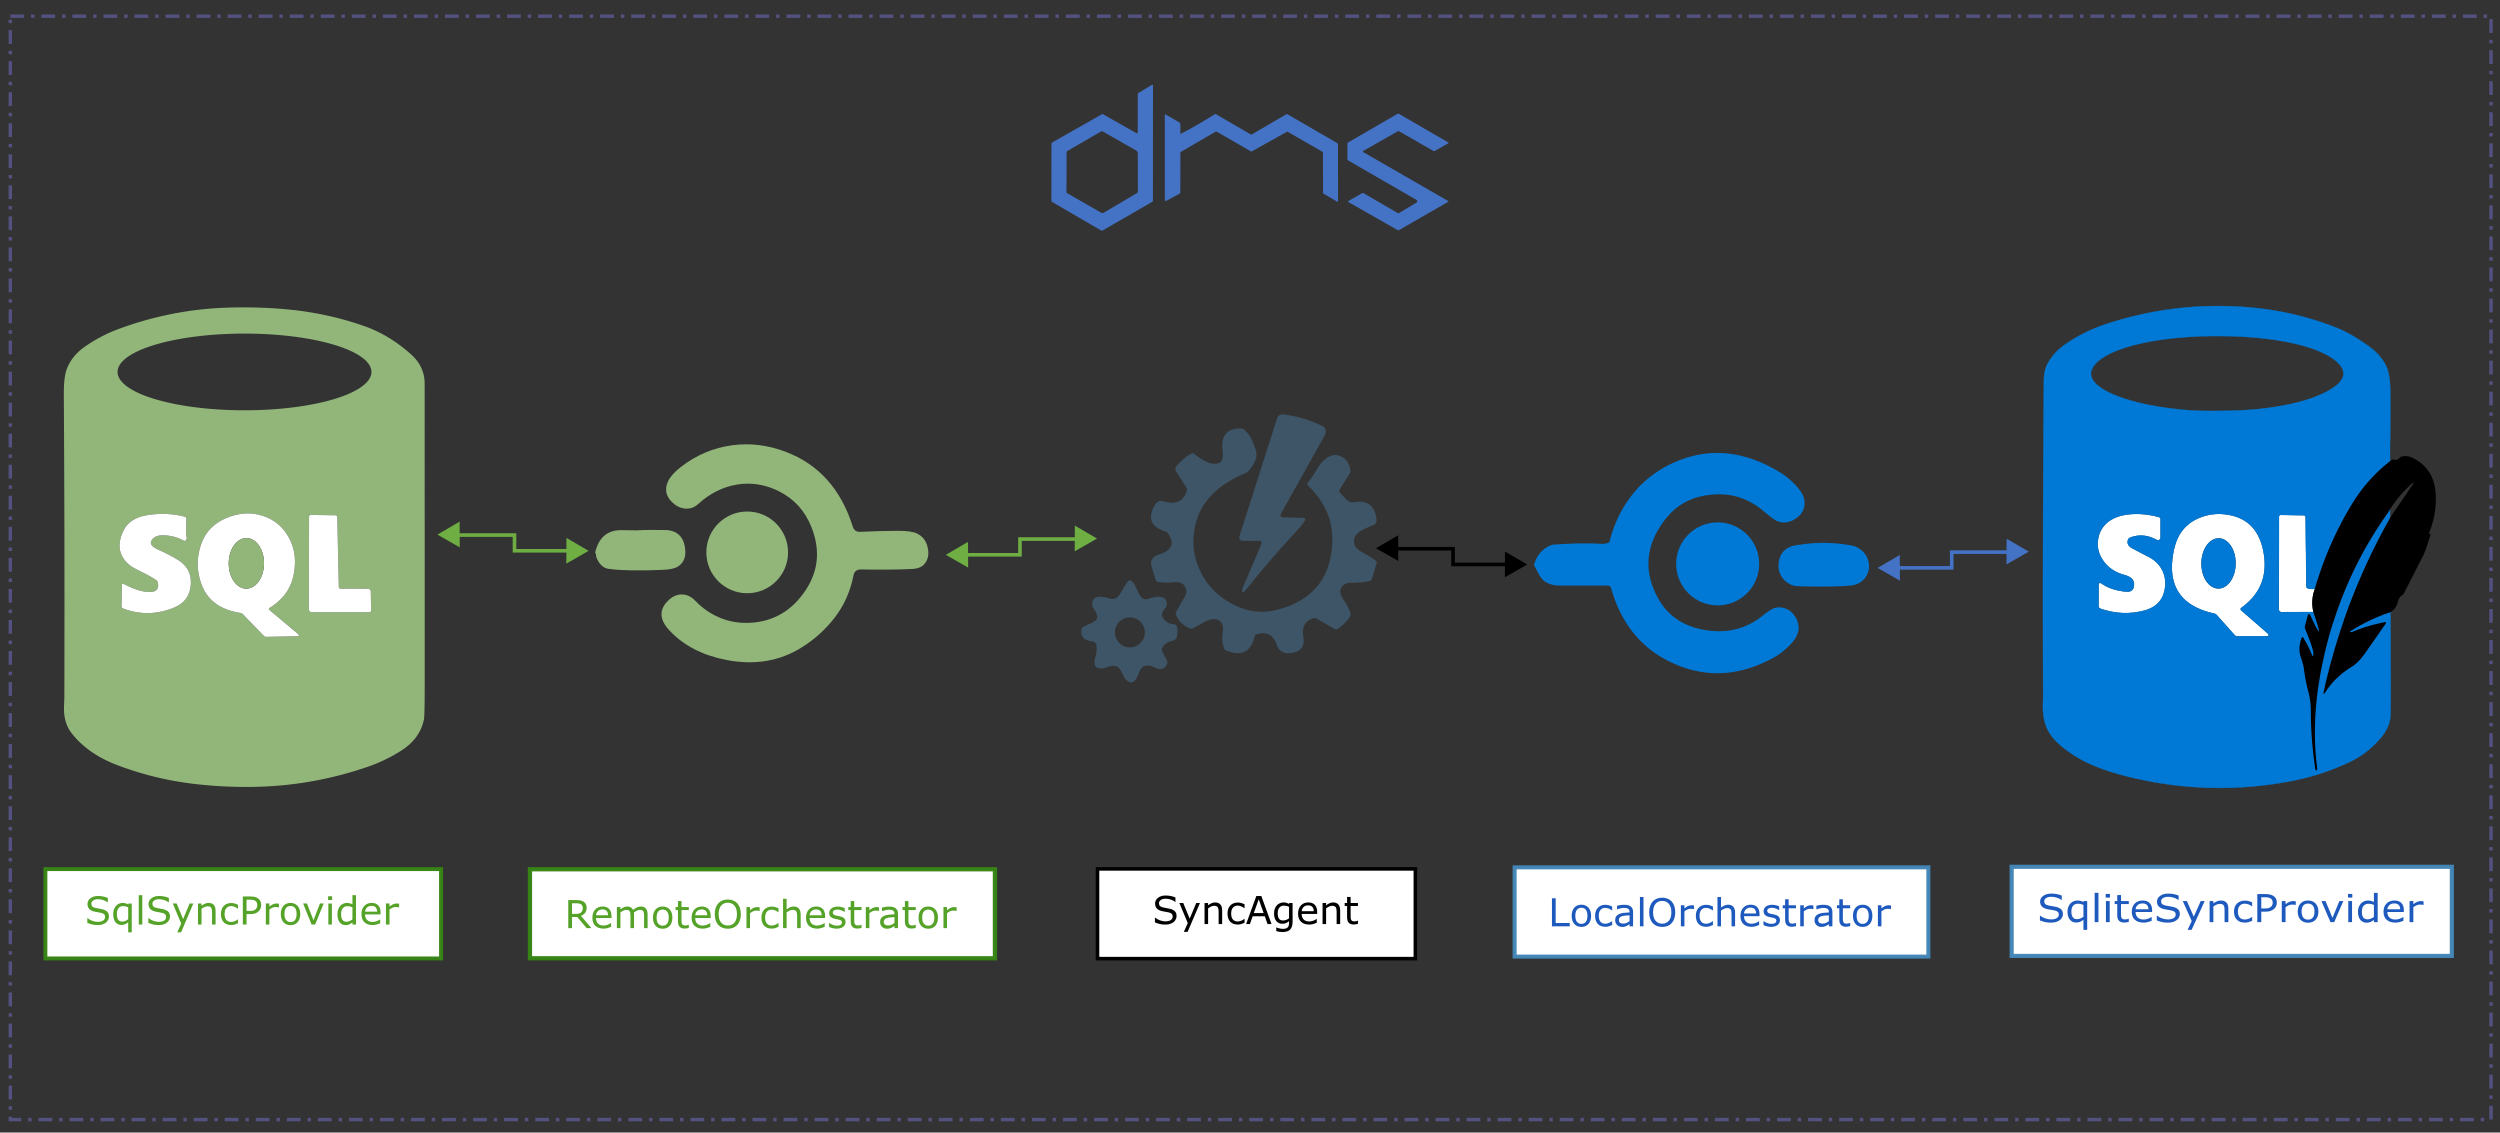 <?xml version="1.0" encoding="UTF-8" standalone="no"?>
<svg
   xml:space="preserve"
   width="777"
   height="352"
   version="1.2"
   id="svg66"
   sodipodi:docname="Architecture01-optimized.svg"
   inkscape:version="1.2 (dc2aedaf03, 2022-05-15)"
   xmlns:inkscape="http://www.inkscape.org/namespaces/inkscape"
   xmlns:sodipodi="http://sodipodi.sourceforge.net/DTD/sodipodi-0.dtd"
   xmlns="http://www.w3.org/2000/svg"
   xmlns:svg="http://www.w3.org/2000/svg"><rect width="100%" height="100%" fill="#333333" stroke="none"/><defs
     id="defs70" /><sodipodi:namedview
     id="namedview68"
     pagecolor="#ffffff"
     bordercolor="#000000"
     borderopacity="0.25"
     inkscape:showpageshadow="2"
     inkscape:pageopacity="0.0"
     inkscape:pagecheckerboard="0"
     inkscape:deskcolor="#d1d1d1"
     showgrid="false"
     inkscape:zoom="1.3409091"
     inkscape:cx="378.84746"
     inkscape:cy="186.0678"
     inkscape:window-width="1440"
     inkscape:window-height="830"
     inkscape:window-x="-6"
     inkscape:window-y="-6"
     inkscape:window-maximized="1"
     inkscape:current-layer="svg66" /><path
     fill="none"
     stroke="#535180"
     stroke-dasharray="4.289 2.144 1.072 2.144"
     stroke-opacity=".988"
     stroke-width="1.072"
     d="M3.204 5.036h771.01v342.928H3.204z"
     id="path2" /><path
     fill="#92b67a"
     d="M127.81 110.19q4.16 3.74 4.17 9.06.02 46.56.02 93.12 0 10.1-.24 11.23-1.24 5.98-7 9.66-4.97 3.18-10.56 5.09-17.58 6.02-35.95 6.22-10.48.11-19.96-1.2-11.15-1.53-21.78-5.55-9.14-3.45-14.2-9.88-2.61-3.32-2.41-8.35.1-2.62.1-2.69.13-47.1-.16-94.2-.04-5.6.97-8.14 1.59-3.99 5.35-6.66 4.98-3.53 10.72-5.65 16.37-6.05 33.61-6.63 10.3-.34 19.99.66 11.43 1.17 22.41 4.95 8.04 2.77 14.92 8.96zm-12.37 5.41a39.45 11.92 0 0 0-39.45-11.92 39.45 11.92 0 0 0-39.45 11.92 39.45 11.92 0 0 0 39.45 11.92 39.45 11.92 0 0 0 39.45-11.92Zm-57.6 50.15.06-4.57a.76.6 9 0 0-.57-.62q-5.81-1.44-11.75-.41-5.39.93-7.27 4.91-3.04 6.44 2.01 10.6.93.77 4.09 2.29 2.13 1.03 4.11 2.33a1.29 1.16 12.9 0 1 .54.77q.6 2.96-2.56 2.95-3.41-.01-8.12-2.57a.33.31 15.8 0 0-.49.25l-.11 6.76a.78.7 11.3 0 0 .51.68q8.09 3.04 16.06-.4 4.55-1.96 4.94-6.97.35-4.49-3.14-7.14-1.91-1.45-7.15-3.86-3.35-1.54-1.38-3.41.95-.9 2.54-.96 3.64-.12 6.91 1.63a.6.52 29.9 0 0 .75-.15q.34-.54.14-1.16-.12-.39-.12-.95zm25.85 23.79a.35.34 48.8 0 1 .03-.56q6.08-3.75 7.44-9.9 1.63-7.4-1.99-13-2.6-4.02-7.09-5.61-4.66-1.66-9.58-.22-7.65 2.24-9.98 8.91-2.12 6.05.01 12.17 2.66 7.68 12.16 9.16a1.48 1.37 70.7 0 1 .83.44l6.44 6.66a1.07 1.18 69.8 0 0 .85.34l9.41-.19q1.22-.02.3-.79zm21.61-7.1-.48-21.75a.55.51 89.4 0 0-.51-.54l-7.75-.11a.49.53.5 0 0-.5.53L96 189.38a.88.87 0 0 0 .88.87h17.96a.51.49 89.4 0 0 .49-.52l-.09-5.86a.88.89 0 0 0-.87-.88l-8.56-.04a.52.51 89.4 0 1-.51-.51z"
     id="path4" /><path
     fill="#3d5567"
     d="m398.61 160.79 6.22.17q1.3.03.6 1.05-1.24 1.79-2.89 3.54-8.05 8.62-15.38 17.86-.27.34-.51.49-.68.43-.63-.5.02-.29.18-.65 2.82-6.5 5.84-13.69a.63.7 12.4 0 0-.55-.96l-5.19-.01a1.13 1.01 7.9 0 1-1.12-1.32l11.75-36.8a1.74 1.69 11.9 0 1 1.84-1.16q5.92.66 11.8 3.38 2.31 1.07 1.08 3.27l-13.55 24.23a.67.75 17.2 0 0 .51 1.1z"
     id="path6" /><path
     fill="#3d5567"
     d="M417.83 154.63q1.51 1.72 2.84 1.48 6.51-1.2 7.16 5.45a1.64 1.63 77 0 1-1.05 1.69q-1.79.66-3.54 1.6-2.06 1.1-2.35 2.78-.42 2.39 2.17 3.81 3.1 1.7 4.49 2.8a.81.74 28.4 0 1 .29.82l-1.46 4.91a.95.81 0 0 1-.68.58q-2.66.61-5.39.57-1.59-.03-2.37.47-1.3.82-1.37 2.23-.06 1.01 1.23 2.92.98 1.46 1.82 3.4a1.79 1.78 50.8 0 1-.17 1.72q-1.57 2.3-3.76 3.64a.86.84 44.4 0 1-.87 0l-5.65-3.25a1.17 1.08 50.2 0 0-.9-.12q-4.01 1.18-3.19 5.86.75 4.3-3.64 4.95-3.57.52-4.59-2.47-1.62-4.77-6.32-3.32a.92.86 88.8 0 0-.58.65q-1.77 7.34-8.93 4.34a1.12 1.07 3.5 0 1-.62-.67q-.75-2.27-.39-4.72.56-3.81-2.14-4.27-1.44-.24-3.54.86-1.46.76-3.27 1.8a1.7 1.69 43.1 0 1-1.61.05q-2.91-1.44-3.97-4.16a1.02 1.09 48.2 0 1 .08-.91l2.94-5.2a1.33 1.7 52 0 0 .23-.92q-.25-3.58-4.23-3-1.59.23-4.58-.13a.72.84 86.4 0 1-.69-.52l-1.31-4.23q-.86-2.8 2.35-3.8 6.01-1.88 2.72-6.6a1.36 1.63 84.9 0 0-.79-.55q-6.84-2.12-3.21-8.3.93-1.59 2.68-1.06 5.69 1.69 7.2-3.32a1.13 1.11 37.5 0 0-.13-.91l-3.18-5.01a1.48 1.47 49.9 0 1 .15-1.78q2.44-2.74 4.6-3.83a.81.74 48.6 0 1 .83.09q3.22 2.47 4.92 2.89 4.59 1.11 3.94-3.69-.98-7.25 5.81-7.08a1.27 1.33 68.2 0 1 .87.35q1.83 1.72 2.76 4.03.84 2.09 1 3.02.27 1.62-.63 3.24-1.51 2.74-2.75 3.25-2.95 1.22-5.64 2.92-8.56 5.4-10.14 14.35-1.29 7.29 2.08 13.83 3.44 6.66 10.86 10.15 3.53 1.65 7.28 1.82 3.28.14 7.26-1.13 14.21-4.56 15.25-19.35.4-5.66-1.45-10.1-1.95-4.7-6.03-8.63a.65.65 0 0 1-.07-.86q1.72-2.28 3.13-4.68 1.17-1.98 3-3.17 1.98-1.29 3.98-.45 2.73 1.13 3.13 4.5a1.33 1.44 55.8 0 1-.21.91l-3.07 4.85a.98.93 40.7 0 0 .12 1.14z"
     id="path8" /><path
     fill="#92b67a"
     d="M233.23 193.56q10.78-.61 17.08-10 6.12-9.11 1.88-19.75-3.05-7.65-10.21-11.18-6.25-3.08-12.81-2.05-6.64 1.05-12.23 6.11-1.87 1.69-4.32 1.34-2.04-.28-3.72-1.93-2.97-2.91-1.25-6.54 1.01-2.14 3.97-4.43 7.19-5.58 15.96-6.74 8.31-1.11 16.56 2.01 15.41 5.81 20.91 23.29.54 1.69 2.31 1.6 6.25-.3 11.95-.31 4.03 0 5.75.86 3.06 1.53 3.44 5.41.25 2.51-1.36 4.22-1.19 1.27-3.72 1.38-7.46.31-15.8.13-1.99-.05-2.37 1.91-1.41 7.28-5.78 13-4.22 5.52-10.27 9.31-10.31 6.46-23.43 3.92-11.14-2.15-17.71-9.18-4.64-4.96-.55-9.12 1.91-1.95 4.07-2.06 2.52-.14 4.61 2.05 3.34 3.51 7.89 5.32 4.3 1.71 9.15 1.43z"
     id="path10" /><circle
     cx="232.23"
     cy="171.68"
     r="12.7"
     fill="#92b67a"
     id="circle12" /><path
     fill="#fff"
     d="M57.96 166.7q.2.62-.14 1.16a.6.52 29.9 0 1-.75.15q-3.27-1.75-6.91-1.63-1.59.06-2.54.96-1.97 1.87 1.38 3.41 5.24 2.41 7.15 3.86 3.49 2.65 3.14 7.14-.39 5.01-4.94 6.97-7.97 3.44-16.06.4a.78.7 11.3 0 1-.51-.68l.11-6.76a.33.31 15.8 0 1 .49-.25q4.71 2.56 8.12 2.57 3.16.01 2.56-2.95a1.29 1.16 12.9 0 0-.54-.77q-1.98-1.3-4.11-2.33-3.16-1.52-4.09-2.29-5.05-4.16-2.01-10.6 1.88-3.98 7.27-4.91 5.94-1.03 11.75.41a.76.6 9 0 1 .57.62l-.06 4.57q0 .56.12.95zm25.73 22.84 8.83 7.41q.92.77-.3.79l-9.41.19a1.07 1.18 69.8 0 1-.85-.34l-6.44-6.66a1.48 1.37 70.7 0 0-.83-.44q-9.5-1.48-12.16-9.16-2.13-6.12-.01-12.17 2.33-6.67 9.98-8.91 4.92-1.44 9.58.22 4.49 1.59 7.09 5.61 3.62 5.6 1.99 13-1.36 6.15-7.44 9.9a.35.34 48.8 0 0-.03.56zm-7.161-6.59a5.49 7.86.3 0 0 5.53-7.831 5.49 7.86.3 0 0-5.448-7.889 5.49 7.86.3 0 0-5.53 7.831 5.49 7.86.3 0 0 5.448 7.889zm584.851-15.17q-.49 1.64 1.23 2.56 2.55 1.37 5.12 2.69 2.89 1.47 4.26 4.1 1.28 2.46.89 5.53-.7 5.55-6.38 7.09-6.72 1.82-13.7-.57a.82.81 9.6 0 1-.55-.77v-6.43q0-1.29 1.05-.55 2.79 1.98 7.4 2.44 2.55.26 2.55-2.31 0-2.05-2.99-2.86-4.87-1.32-7.12-5.28-1.49-2.61-1.09-5.57.44-3.28 2.77-5.33 2.61-2.32 7.37-2.71 4.23-.34 8.81.89a.68.67 8 0 1 .5.65v5.76a.81.81 0 0 1-1.2.71q-4.21-2.32-8.29-.7a.99 1.12 85.1 0 0-.63.66z"
     id="path14" /><path
     fill="#fff"
     d="M688.2 190.71q-16.15-3.53-12.51-20.02 1.5-6.81 7.23-9.47 5.1-2.36 10.83-.98 8.44 2.05 9.91 12.27 1.48 10.29-7.06 16.42a.47.47 0 0 0-.04.74l8.03 7q1.24 1.08-.41 1.08h-8.81a1.08 1.22 71.3 0 1-.87-.37l-5.5-6.17a1.72 1.27 68.5 0 0-.8-.5zm1.252-7.78a5.34 7.82.5 0 0 5.408-7.773 5.34 7.82.5 0 0-5.272-7.867 5.34 7.82.5 0 0-5.408 7.773 5.34 7.82.5 0 0 5.272 7.867zm-583.642.02 8.56.04a.88.89 0 0 1 .87.88l.09 5.86a.51.49 89.4 0 1-.49.52H96.88a.88.87 0 0 1-.88-.87l.06-28.81a.49.53.5 0 1 .5-.53l7.75.11a.55.51 89.4 0 1 .51.54l.48 21.75a.52.51 89.4 0 0 .51.51zm613.65.05q-1.34 3.56-.46 7.21l-9.9.04a.85.84 89.7 0 1-.85-.85l.06-28.83a.49.53.5 0 1 .5-.53l7.25.11a.54.52 89.4 0 1 .52.53l.23 21.5a.67.74 6.9 0 0 .48.68q1.04.33 2.17.14z"
     id="path16" /><circle
     cx="533.85"
     cy="175.26"
     r="12.9"
     fill="#0079d6"
     id="circle18" /><path
     fill="#92b67a"
     d="M185.25 172.96q.13-.69-.29-1.21 1.68-7.07 8.21-6.98 4.56.06 4.66.06 2.39-.14 4.79-.13 4.49.02 4.76.05 5.31.56 5.62 6.5.17 3.23-2.27 4.8-1.44.93-4.65 1.06-11.04.47-16.89-.3-2.62-.34-3.94-3.85z"
     id="path20" /><ellipse
     cx="174.687"
     cy="-77.486"
     fill="#92b67a"
     rx="7.86"
     ry="5.49"
     transform="rotate(90.3)"
     id="ellipse22" /><ellipse
     cx="169.086"
     cy="-691.022"
     fill="#0079d6"
     rx="7.82"
     ry="5.34"
     transform="rotate(90.5)"
     id="ellipse24" /><path
     fill="#0079d6"
     d="M500.21 168.5c1.796 3.126-17.202 1.086-17.71.79 6.087-.42 11.003-.517 14.75-.29 1.307.08 2.293-.087 2.96-.5zm-23.25 7.5c-.22-.333-.22-.667 0-1 .927-2.827 2.773-4.73 5.54-5.71 0 0 18.98 1.87 17.71-.79 1.353-5.527 3.703-10.423 7.05-14.69 3.28-4.187 7.427-7.45 12.44-9.79 10.747-5.027 21.763-4.197 33.05 2.49a23.584 23.584 0 0 1 6.23 5.32c1.233 1.507 1.86 2.977 1.88 4.41.033 1.907-.773 3.473-2.42 4.7-1.933 1.433-3.917 1.797-5.95 1.09-.7-.247-2.19-1.33-4.47-3.25-5.5-4.627-11.923-6.137-19.27-4.53-4.76 1.04-8.683 3.683-11.77 7.93-5.473 7.527-6.113 15.28-1.92 23.26 3.12 5.933 8.27 9.42 15.45 10.46 6.58.96 12.327-.537 17.24-4.49 1.867-1.493 3.217-2.33 4.05-2.51 1.2-.253 2.377-.12 3.53.4 1.013.453 1.857 1.203 2.53 2.25 1.887 2.913 1.433 5.813-1.36 8.7-1.673 1.733-3.283 3.033-4.83 3.9-10.073 5.673-20.007 6.6-29.8 2.78-5.393-2.1-9.853-5.18-13.38-9.24-3.567-4.107-6.153-9.08-7.76-14.92a1.045 1.045 0 0 0-1.01-.77H485c-2.72 0-4.7-.77-5.94-2.31-.3-.373-1-1.603-2.1-3.69z"
     id="path26" /><path
     fill="#0079d6"
     d="M559.5 169.29s16.761.469 16.75.42c2.38.933 3.857 2.483 4.43 4.65.467 1.8.203 3.447-.79 4.94-1.073 1.607-2.703 2.507-4.89 2.7-2.807.247-6.527.347-11.16.3-3.6-.033-5.653-.113-6.16-.24-1.6-.393-2.877-1.277-3.83-2.65-.847-1.207-1.2-2.607-1.06-4.2.307-3.647 2.543-5.62 6.71-5.92zm16.75.42s-13.868 1.695-16.75-.42a46.837 46.837 0 0 1 16.75.42z"
     id="path28" /><path
     fill="#3d5567"
     d="M361.57 192.2q1.15 1.64 3.14 1.79 1.84.13 1.04 3.94a1.51 1.51 0 0 1-1.18 1.18q-2.52.51-3.39 2.42a1.12.97 46 0 0 .05.92l1.48 2.92a1.12.96 46.1 0 1 .05.9q-1.1 2.56-3.98 1.16-3.59-1.73-4.84 1.76-1.76 4.87-4.39 1.56-.04-.05-1.18-2.28-1.02-2.01-3.37-1.35-2.01.57-2.06.58-3.6.44-2.55-3.36.37-1.31.41-1.86.09-1.09-.04-1.92a1.45 1.44 88.4 0 0-1.28-1.22q-3.88-.39-3.38-3.67a1.02 1.11 76.9 0 1 .51-.75q.97-.6 2.03-1.03 1.9-.77 2.2-1.47.53-1.24-.85-3.11a2.75 2.76 35.7 0 1-.4-2.47q.72-2.25 5.26-.84 2.05.64 3.36-1.57l1.85-3.12q1.3-2.19 2.88 1l1.14 2.31q1.03 2.08 2.68 1.53 4.6-1.51 5.64.45a2.22 2.22 0 0 1-.33 2.55q-1.5 1.63-.5 3.05zm-5.75 4.36a4.65 4.65 0 0 0-4.65-4.65 4.65 4.65 0 0 0-4.65 4.65 4.65 4.65 0 0 0 4.65 4.65 4.65 4.65 0 0 0 4.65-4.65z"
     id="path30" /><path
     d="M452.168 169.985v6.014h-1.118v-6.014zm-.96 4.895h16.546V176h-16.546zm-16.642-4.895h16.578v1.119h-16.578zm40.092 5.468-3.471 1.98-3.471 1.982.02-3.997.02-3.997 3.45 2.016zm-47.006-5.06 3.472 1.982 3.47 1.981-.019-3.997-.02-3.997-3.451 2.016z"
     id="path32" /><path
     fill="#6eae43"
     d="M316.445 166.979v6.014h1.119v-6.014zm.96 4.895H300.86v1.119h16.546zm16.642-4.895h-16.578v1.118h16.578zm-40.092 5.467 3.471 1.982 3.472 1.98-.02-3.996-.02-3.997-3.451 2.016zm47.006-5.059-3.471 1.982-3.472 1.98.02-3.996.02-3.997 3.452 2.016z"
     id="path34" /><path
     fill="#4472c4"
     d="M606.038 171.045v6.014h1.119v-6.014zm.96 4.895h-16.546v1.119H607zm16.642-4.895h-16.578v1.118h16.578zm-40.092 5.467 3.472 1.981 3.471 1.982-.02-3.997-.02-3.997-3.451 2.015zm47.006-5.059-3.471 1.982-3.471 1.98.02-3.996.02-3.997 3.45 2.016z"
     id="path36" /><path
     fill="#6eae43"
     d="M160.466 165.741v6.014h-1.119v-6.014zm-.96 4.896h16.546v1.118h-16.547zm-16.642-4.896h16.577v1.119h-16.577zm40.092 5.468-3.472 1.981-3.471 1.981.02-3.997.02-3.997 3.451 2.016zm-47.007-5.06 3.472 1.982 3.471 1.981-.02-3.996-.02-3.997-3.45 2.015z"
     id="path38" /><path
     fill="#4472c4"
     d="M367.067 41.544q5.239-2.709 10.361-5.982a.546.564 44.1 0 1 .582-.018l10.608 6.166a.546.52 44.7 0 0 .537.009l10.626-6.202a.385.385 0 0 1 .385 0L415.65 44.5a.385.399 14.7 0 1 .193.34l.027 17.66q0 .345-.305.166l-4.173-2.445a.403.367 16.7 0 1-.197-.327l-.027-12.376a.416.434 14.4 0 0-.21-.372l-10.671-6.148a.399.399 0 0 0-.394 0l-10.778 6.023a.39.407 46.1 0 1-.394 0l-10.527-6.081a.412.38 43.2 0 0-.403-.005l-10.733 6.247a.39.385 75 0 0-.193.336l-.027 12.295a.403.39 75.9 0 1-.201.35l-4.106 2.243a.345.34 75.8 0 1-.506-.304V35.889q0-.457.385-.233l4.11 2.382a.645.703 13.8 0 1 .323.591l.018 2.799a.134.143 75.7 0 0 .206.116zm67.385-.743-10.666 6.063q-.398.228 0 .457l26.258 15.125q.268.153-.004.31l-15.243 8.776a.399.399 0 0 1-.394 0l-15.18-8.647q-.451-.26-.013-.506l4.183-2.355a.407.376 43.9 0 1 .39.009l10.616 6.17a.439.443 44.7 0 0 .448-.004l5.386-3.229a.488.488 0 0 0-.009-.842l-21.251-12.282a.385.399 14.7 0 1-.193-.34v-4.877a.403.403 0 0 1 .202-.349l15.3-8.857a.591.587 44.6 0 1 .595 0l15.252 8.848q.223.13-.014.264l-4.195 2.378a.372.434 47.5 0 1-.394.014l-10.684-6.122a.403.39 44.7 0 0-.39-.004zm-80.85.385.027-11.942a.42.399 75.3 0 1 .193-.354l4.124-2.476q.412-.246.412.242l-.027 35.732a.38.39 74.7 0 1-.193.331l-15.332 8.857a.699.672 44.2 0 1-.694-.004l-15.13-8.808a.434.425 15.3 0 1-.22-.371l.028-17.696a.502.484 76 0 1 .25-.435l15.422-8.75a.412.38 43.6 0 1 .39.005l10.392 5.884a.242.242 0 0 0 .358-.215zm-.51 5.58-10.303-5.871a.654.663 44.6 0 0-.663.009l-10.442 6.058a.399.385 75.3 0 0-.193.34l-.027 12.395a.376.39 14 0 0 .193.336l10.648 6.103a.699.707 44.6 0 0 .707-.009l10.451-6.175a.407.385 75.7 0 0 .193-.345l-.027-11.892a1.07 1.11 14.4 0 0-.537-.95z"
     id="path40" /><path
     fill="none"
     stroke="#000"
     stroke-width="1.108"
     d="M341.106 270.054h98.788v27.892h-98.788z"
     id="path42"
     style="fill:#ffffff" /><path
     d="M422.047 287.144q-.311.082-.68.134-.363.053-.65.053-1.002 0-1.524-.539-.521-.54-.521-1.729v-3.48h-.745v-.926h.745v-1.88h1.101v1.88h2.274v.926h-2.274v2.982q0 .516.024.809.023.287.164.54.129.233.351.345.229.105.692.105.27 0 .562-.076.293-.082.422-.135h.059zm-5.52.058h-1.101v-3.726q0-.452-.053-.844-.053-.399-.194-.621-.146-.246-.421-.364-.276-.123-.715-.123-.451 0-.944.223-.492.223-.943.568v4.887h-1.102v-6.545h1.102v.727q.516-.428 1.066-.668.551-.24 1.131-.24 1.06 0 1.617.638.557.639.557 1.84zm-7.143-3.158h-4.822q0 .603.182 1.055.182.445.498.732.305.281.72.422.422.14.926.14.668 0 1.342-.263.68-.27.967-.527h.059v1.2q-.557.235-1.137.393-.58.158-1.219.158-1.629 0-2.543-.878-.914-.885-.914-2.508 0-1.606.873-2.549.879-.943 2.309-.943 1.324 0 2.039.773.72.773.72 2.197zm-1.072-.844q-.006-.867-.44-1.342-.427-.474-1.306-.474-.885 0-1.412.521-.521.522-.592 1.295zm-6.574 3.258q0 1.664-.756 2.443-.756.78-2.326.78-.522 0-1.02-.077-.492-.07-.972-.205v-1.125h.058q.27.106.856.258.586.158 1.172.158.562 0 .931-.134.37-.135.575-.375.205-.229.293-.551.087-.322.087-.72v-.599q-.498.399-.955.598-.45.194-1.154.194-1.172 0-1.863-.844-.686-.85-.686-2.39 0-.845.235-1.454.24-.615.65-1.06.38-.417.926-.645.545-.234 1.084-.234.568 0 .949.117.387.111.814.345l.07-.28h1.032zm-1.102-1.055v-3.568q-.439-.2-.82-.281-.375-.088-.75-.088-.908 0-1.43.61-.521.609-.521 1.769 0 1.101.387 1.67.386.568 1.283.568.48 0 .96-.182.487-.187.891-.498zm-5.443 1.8h-1.236l-.856-2.432h-3.773l-.856 2.431h-1.177l3.175-8.724h1.547zm-2.45-3.429-1.528-4.283-1.536 4.283zm-5.929 3.018q-.55.264-1.049.41-.492.147-1.048.147-.71 0-1.301-.205-.592-.211-1.014-.633-.428-.422-.662-1.067-.234-.644-.234-1.506 0-1.605.878-2.519.885-.914 2.333-.914.562 0 1.101.158.545.158.996.387v1.224h-.058q-.504-.392-1.043-.603-.534-.211-1.043-.211-.938 0-1.483.633-.539.627-.539 1.845 0 1.184.528 1.823.533.633 1.494.633.334 0 .68-.088.345-.088.62-.229.24-.123.452-.258.21-.14.334-.24h.058zm-6.96.41h-1.102v-3.726q0-.452-.053-.844-.053-.399-.193-.621-.147-.246-.422-.364-.276-.123-.715-.123-.451 0-.943.223-.493.223-.944.568v4.887h-1.101v-6.545h1.101v.727q.516-.428 1.067-.668.55-.24 1.13-.24 1.061 0 1.618.638.556.639.556 1.84zm-6.915-6.545-3.82 8.96h-1.178l1.219-2.731-2.608-6.229h1.196l2.01 4.852 2.027-4.852zm-7.26 4.055q0 .51-.24 1.008-.234.498-.662.843-.469.375-1.096.586-.62.211-1.5.211-.943 0-1.699-.175-.75-.176-1.53-.522v-1.453h.083q.662.55 1.53.85.866.298 1.628.298 1.078 0 1.676-.404.603-.404.603-1.078 0-.58-.287-.855-.281-.276-.861-.428-.44-.117-.955-.194-.51-.076-1.084-.193-1.16-.246-1.723-.838-.556-.597-.556-1.553 0-1.095.925-1.793.926-.703 2.35-.703.92 0 1.687.176.768.176 1.36.434v1.37h-.082q-.498-.421-1.313-.696-.808-.282-1.658-.282-.932 0-1.5.387-.562.387-.562.996 0 .545.28.856.282.31.991.474.375.082 1.067.2.69.117 1.171.24.973.257 1.465.779.492.521.492 1.459z"
     id="path44" /><path
     fill="none"
     stroke="#378415"
     stroke-opacity=".98"
     stroke-width="1.335"
     d="M164.703 270.167h144.523v27.665H164.703z"
     id="path46"
     style="fill:#ffffff" /><path
     fill="#55a229"
     d="M183.835 288.468h-1.506l-2.918-3.469h-1.635v3.469h-1.16v-8.725h2.443q.791 0 1.319.106.527.1.949.363.474.299.738.756.27.45.27 1.148 0 .944-.475 1.582-.475.633-1.307.955zm-2.713-6.27q0-.375-.135-.662-.129-.293-.434-.492-.252-.17-.597-.234-.346-.07-.815-.07h-1.365v3.292h1.172q.55 0 .96-.093.411-.1.698-.364.264-.246.387-.562.129-.323.129-.815zm8.935 3.112h-4.822q0 .603.182 1.054.181.446.498.733.304.28.72.422.422.14.926.14.668 0 1.342-.263.68-.27.967-.528h.058v1.201q-.556.235-1.136.393-.58.158-1.22.158-1.628 0-2.542-.879-.914-.885-.914-2.508 0-1.605.873-2.548.879-.944 2.309-.944 1.324 0 2.039.774.72.773.72 2.197zm-1.072-.844q-.006-.867-.44-1.342-.427-.475-1.306-.475-.885 0-1.412.522-.522.521-.592 1.295zm12.293 4.002h-1.102v-3.727q0-.422-.04-.814-.036-.393-.159-.627-.135-.252-.387-.381-.251-.129-.726-.129-.463 0-.926.234-.463.229-.926.586.018.135.03.317.011.176.011.351v4.19h-1.101v-3.727q0-.433-.041-.82-.035-.393-.158-.627-.135-.252-.387-.375-.252-.129-.727-.129-.45 0-.908.223-.451.222-.902.568v4.887h-1.102v-6.545h1.102v.726q.515-.427 1.025-.668.516-.24 1.096-.24.668 0 1.13.281.47.282.698.78.668-.563 1.219-.809.55-.252 1.177-.252 1.079 0 1.588.656.516.65.516 1.823zm7.699-3.27q0 1.6-.82 2.526-.82.925-2.197.925-1.39 0-2.21-.925-.814-.926-.814-2.526 0-1.6.815-2.525.82-.932 2.209-.932 1.377 0 2.197.932.82.926.82 2.525zm-1.137 0q0-1.271-.498-1.886-.498-.622-1.382-.622-.897 0-1.395.622-.492.615-.492 1.886 0 1.23.498 1.87.498.632 1.389.632.878 0 1.377-.627.503-.633.503-1.875zm6.24 3.212q-.31.081-.679.134-.363.053-.65.053-1.002 0-1.524-.54-.521-.538-.521-1.728v-3.48h-.744v-.926h.744v-1.881h1.101v1.88h2.274v.927h-2.274v2.982q0 .516.024.809.023.287.164.539.129.234.351.345.229.106.692.106.27 0 .562-.076.293-.082.422-.135h.059zm6.81-3.1h-4.823q0 .603.182 1.054.181.446.498.733.304.28.72.422.422.14.926.14.668 0 1.342-.263.68-.27.967-.528h.058v1.201q-.556.235-1.136.393-.58.158-1.22.158-1.628 0-2.542-.879-.914-.885-.914-2.508 0-1.605.873-2.548.879-.944 2.309-.944 1.324 0 2.039.774.72.773.72 2.197zm-1.073-.844q-.006-.867-.44-1.342-.427-.475-1.306-.475-.885 0-1.412.522-.522.521-.592 1.295zm9.334-3.721q.533.586.814 1.436.288.85.288 1.927 0 1.079-.293 1.934-.288.85-.809 1.418-.54.592-1.277.89-.733.3-1.676.3-.92 0-1.676-.305-.75-.305-1.277-.885-.528-.58-.815-1.424-.281-.844-.281-1.928 0-1.066.281-1.91.282-.85.82-1.453.516-.574 1.278-.879.768-.304 1.67-.304.937 0 1.682.31.75.305 1.271.873zm-.105 3.363q0-1.699-.762-2.619-.762-.926-2.08-.926-1.33 0-2.092.926-.756.92-.756 2.62 0 1.716.774 2.63.773.908 2.074.908 1.3 0 2.068-.908.774-.914.774-2.63zm7.043-.984h-.06q-.245-.059-.48-.082-.228-.03-.544-.03-.51 0-.985.23-.474.222-.914.58v4.646h-1.101v-6.545h1.101v.967q.656-.528 1.154-.744.504-.223 1.026-.223.287 0 .416.017.129.012.386.053zm5.876 4.934q-.55.263-1.048.41-.493.146-1.05.146-.708 0-1.3-.205-.592-.21-1.014-.633-.427-.422-.662-1.066-.234-.645-.234-1.506 0-1.605.879-2.52.885-.913 2.332-.913.562 0 1.101.158.545.158.996.386v1.225h-.058q-.504-.393-1.043-.603-.533-.211-1.043-.211-.938 0-1.483.632-.539.627-.539 1.846 0 1.184.528 1.822.533.633 1.494.633.334 0 .68-.088.345-.088.62-.228.24-.123.452-.258.21-.14.334-.24h.058zm6.885.41h-1.101v-3.727q0-.451-.053-.844-.053-.398-.193-.62-.147-.247-.422-.364-.276-.123-.715-.123-.451 0-.943.223-.493.222-.944.568v4.887h-1.101v-9.117h1.101v3.298q.516-.427 1.067-.668.55-.24 1.13-.24 1.061 0 1.618.639.556.639.556 1.84zm7.6-3.158h-4.822q0 .603.181 1.054.182.446.498.733.305.28.721.422.422.14.926.14.668 0 1.342-.263.68-.27.966-.528h.059v1.201q-.557.235-1.137.393-.58.158-1.219.158-1.628 0-2.542-.879-.915-.885-.915-2.508 0-1.605.873-2.548.88-.944 2.31-.944 1.323 0 2.038.774.72.773.72 2.197zm-1.072-.844q-.006-.867-.44-1.342-.428-.475-1.307-.475-.884 0-1.412.522-.521.521-.591 1.295zm7.418 2.115q0 .897-.745 1.47-.738.575-2.021.575-.727 0-1.336-.17-.604-.176-1.014-.38v-1.237h.059q.521.392 1.16.627.639.228 1.225.228.726 0 1.136-.234.41-.234.41-.738 0-.387-.222-.586-.223-.2-.856-.34-.234-.053-.615-.123-.375-.07-.685-.152-.862-.229-1.225-.668-.357-.446-.357-1.09 0-.405.164-.762.17-.357.51-.639.328-.275.831-.433.51-.164 1.137-.164.586 0 1.184.146.603.14 1.002.346v1.178h-.059q-.422-.311-1.025-.522-.604-.217-1.184-.217-.603 0-1.02.235-.415.228-.415.685 0 .405.252.61.246.205.796.334.305.07.68.14.381.07.633.13.767.175 1.184.603.416.433.416 1.148zm4.974 1.829q-.31.081-.68.134-.363.053-.65.053-1.002 0-1.523-.54-.522-.538-.522-1.728v-3.48h-.744v-.926h.744v-1.881h1.102v1.88h2.273v.927h-2.273v2.982q0 .516.023.809.024.287.164.539.13.234.352.345.228.106.691.106.27 0 .563-.076.293-.082.422-.135h.058zm5.414-5.286h-.058q-.246-.059-.48-.082-.23-.03-.546-.03-.51 0-.984.23-.475.222-.914.58v4.646H269.1v-6.545h1.102v.967q.656-.528 1.154-.744.504-.223 1.025-.223.288 0 .416.017.13.012.387.053zm5.912 5.344h-1.095v-.697q-.147.1-.399.28-.246.177-.48.282-.276.135-.633.223-.358.093-.838.093-.885 0-1.5-.586t-.615-1.494q0-.744.316-1.2.322-.464.914-.727.598-.264 1.436-.358.838-.094 1.799-.14v-.17q0-.375-.135-.622-.13-.246-.375-.386-.235-.135-.563-.182-.328-.047-.685-.047-.434 0-.967.117-.533.112-1.102.329h-.058v-1.12q.322-.087.931-.193.61-.105 1.202-.105.691 0 1.2.117.516.111.891.386.37.27.563.698.193.427.193 1.06zm-1.095-1.612v-1.822q-.504.03-1.19.088-.68.059-1.078.17-.475.135-.768.422-.293.281-.293.78 0 .562.34.849.34.281 1.037.281.58 0 1.061-.223.48-.228.89-.545zm6.615 1.554q-.31.081-.68.134-.363.053-.65.053-1.002 0-1.524-.54-.521-.538-.521-1.728v-3.48h-.744v-.926h.744v-1.881h1.101v1.88h2.274v.927h-2.274v2.982q0 .516.024.809.023.287.164.539.129.234.351.345.229.106.692.106.27 0 .562-.076.293-.082.422-.135h.059zm6.908-3.212q0 1.6-.82 2.526-.82.925-2.198.925-1.388 0-2.209-.925-.814-.926-.814-2.526 0-1.6.814-2.525.82-.932 2.21-.932 1.376 0 2.197.932.82.926.82 2.525zm-1.137 0q0-1.271-.498-1.886-.498-.622-1.383-.622-.896 0-1.394.622-.492.615-.492 1.886 0 1.23.498 1.87.498.632 1.388.632.88 0 1.377-.627.504-.633.504-1.875zm6.926-2.074h-.058q-.247-.059-.481-.082-.228-.03-.545-.03-.51 0-.984.23-.475.222-.914.58v4.646h-1.102v-6.545h1.102v.967q.656-.528 1.154-.744.504-.223 1.025-.223.287 0 .416.017.13.012.387.053z"
     aria-label="RemoteOrchestrator"
     id="path48" /><path
     fill="none"
     stroke="#4386b7"
     stroke-opacity=".976"
     stroke-width="1.261"
     d="M470.739 269.569h128.599v27.739H470.739z"
     id="path50"
     style="fill:#ffffff" /><path
     fill="#1e5abe"
     d="M587.729 282.563h-.06q-.245-.059-.48-.082-.228-.03-.544-.03-.51 0-.985.23-.474.222-.914.58v4.646h-1.101v-6.545h1.101v.967q.656-.528 1.154-.745.504-.222 1.026-.222.287 0 .416.017.129.012.387.053zm-5.79 2.074q0 1.6-.82 2.526-.82.925-2.197.925-1.389 0-2.21-.925-.814-.926-.814-2.526 0-1.6.815-2.525.82-.932 2.209-.932 1.377 0 2.197.932.82.926.82 2.525zm-1.136 0q0-1.271-.498-1.887-.498-.62-1.383-.62-.897 0-1.395.62-.492.616-.492 1.887 0 1.23.498 1.87.498.632 1.389.632.879 0 1.377-.627.504-.633.504-1.875zm-5.772 3.211q-.31.082-.68.135-.363.053-.65.053-1.002 0-1.523-.54-.522-.539-.522-1.728v-3.48h-.744v-.926h.744v-1.881h1.102v1.88h2.273v.927h-2.273v2.982q0 .516.023.809.024.287.164.539.13.234.352.345.228.106.691.106.27 0 .563-.076.293-.082.422-.135h.058zm-5.52.059h-1.095v-.698q-.146.1-.398.282-.247.175-.48.28-.276.136-.634.224-.357.093-.838.093-.884 0-1.5-.586-.615-.586-.615-1.494 0-.744.317-1.2.322-.464.914-.728.597-.263 1.435-.357.838-.094 1.799-.14v-.17q0-.375-.135-.622-.129-.246-.375-.386-.234-.135-.562-.182-.328-.047-.686-.047-.433 0-.967.117-.533.112-1.101.328h-.059v-1.119q.323-.088.932-.193.61-.106 1.201-.106.691 0 1.201.118.516.111.89.386.37.27.563.698.194.427.194 1.06zm-1.095-1.612v-1.822q-.504.03-1.19.088-.68.059-1.078.17-.474.135-.767.422-.293.281-.293.78 0 .562.34.849.34.281 1.037.281.58 0 1.06-.223.48-.228.891-.545zm-4.816-3.732h-.059q-.246-.059-.48-.082-.229-.03-.545-.03-.51 0-.985.23-.474.222-.914.58v4.646h-1.101v-6.545h1.101v.967q.656-.528 1.154-.745.504-.222 1.026-.222.287 0 .416.017.129.012.387.053zm-5.414 5.285q-.311.082-.68.135-.363.053-.65.053-1.002 0-1.524-.54-.521-.539-.521-1.728v-3.48h-.745v-.926h.745v-1.881h1.101v1.88h2.274v.927h-2.274v2.982q0 .516.024.809.023.287.164.539.128.234.351.345.229.106.692.106.27 0 .562-.076.293-.082.422-.135h.059zm-4.975-1.828q0 .896-.744 1.47-.738.575-2.022.575-.726 0-1.336-.17-.603-.176-1.013-.38v-1.237h.058q.522.392 1.16.627.64.228 1.225.228.727 0 1.137-.234.41-.234.41-.738 0-.387-.223-.586-.222-.2-.855-.34-.235-.053-.615-.123-.375-.07-.686-.153-.861-.228-1.225-.668-.357-.445-.357-1.09 0-.404.164-.761.17-.358.51-.639.328-.275.832-.433.51-.164 1.137-.164.586 0 1.183.146.604.14 1.002.346v1.178h-.058q-.422-.311-1.026-.522-.603-.217-1.183-.217-.604 0-1.02.235-.416.228-.416.685 0 .404.252.61.246.205.797.334.305.07.68.14.38.07.632.129.768.176 1.184.604.416.433.416 1.148zm-6.346-1.271h-4.822q0 .603.182 1.054.181.446.498.733.304.28.72.421.422.141.926.141.668 0 1.342-.264.68-.27.967-.527h.058v1.201q-.556.235-1.136.393-.58.158-1.22.158-1.628 0-2.542-.879-.914-.885-.914-2.508 0-1.605.873-2.548.879-.944 2.308-.944 1.325 0 2.04.774.72.773.72 2.197zm-1.072-.844q-.006-.867-.44-1.342-.427-.475-1.306-.475-.885 0-1.412.522-.522.521-.592 1.295zm-6.527 4.002h-1.102v-3.727q0-.451-.053-.844-.052-.398-.193-.62-.146-.247-.422-.364-.275-.123-.715-.123-.45 0-.943.223-.492.222-.943.568v4.887h-1.102v-9.117h1.102v3.298q.515-.427 1.066-.668.55-.24 1.13-.24 1.061 0 1.618.639.557.638.557 1.84zm-6.885-.41q-.55.263-1.049.41-.492.146-1.049.146-.709 0-1.3-.205-.592-.21-1.014-.633-.428-.422-.662-1.066-.235-.645-.235-1.506 0-1.605.88-2.52.884-.914 2.331-.914.563 0 1.102.159.545.158.996.386v1.225h-.059q-.504-.393-1.043-.604-.533-.21-1.043-.21-.937 0-1.482.632-.54.627-.54 1.846 0 1.184.528 1.822.533.633 1.494.633.334 0 .68-.088.346-.088.621-.228.24-.123.451-.258.211-.14.334-.24h.059zm-5.877-4.934h-.059q-.246-.059-.48-.082-.229-.03-.545-.03-.51 0-.984.23-.475.222-.915.58v4.646h-1.101v-6.545h1.101v.967q.657-.528 1.155-.745.504-.222 1.025-.222.287 0 .416.017.13.012.387.053zm-6.938-2.379q.534.586.815 1.436.287.85.287 1.927 0 1.078-.293 1.934-.287.85-.809 1.418-.539.592-1.277.89-.732.3-1.676.3-.92 0-1.676-.305-.75-.305-1.277-.885-.527-.58-.814-1.424-.282-.844-.282-1.928 0-1.066.282-1.91.28-.85.82-1.453.516-.574 1.277-.879.768-.305 1.67-.305.938 0 1.682.311.75.305 1.271.873zm-.105 3.363q0-1.699-.762-2.619-.761-.926-2.08-.926-1.33 0-2.092.926-.756.92-.756 2.62 0 1.716.774 2.63.773.908 2.074.908 1.3 0 2.069-.908.773-.914.773-2.63zm-8.666 4.36h-1.102v-9.117h1.102zm-3.234 0h-1.096v-.698q-.147.1-.399.282-.246.175-.48.28-.275.136-.633.224-.357.093-.838.093-.885 0-1.5-.586t-.615-1.494q0-.744.316-1.2.323-.464.914-.727.598-.264 1.436-.358.838-.094 1.799-.14v-.17q0-.375-.135-.622-.129-.246-.375-.386-.234-.135-.562-.182-.329-.047-.686-.047-.434 0-.967.117-.533.112-1.101.329h-.059v-1.12q.322-.088.932-.193.61-.105 1.2-.105.692 0 1.202.117.516.111.89.386.37.27.563.698.194.427.194 1.06zm-1.096-1.612v-1.822q-.504.03-1.19.088-.68.059-1.078.17-.474.135-.767.422-.293.281-.293.78 0 .562.34.849.34.281 1.037.281.58 0 1.06-.223.48-.228.89-.545zm-5.402 1.202q-.551.263-1.05.41-.492.146-1.048.146-.71 0-1.3-.205-.593-.21-1.015-.633-.427-.422-.662-1.066-.234-.645-.234-1.506 0-1.605.879-2.52.885-.914 2.332-.914.562 0 1.101.159.545.158.997.386v1.225h-.06q-.503-.393-1.042-.604-.533-.21-1.043-.21-.938 0-1.482.632-.54.627-.54 1.846 0 1.184.528 1.822.533.633 1.494.633.334 0 .68-.088.345-.088.62-.228.241-.123.452-.258.21-.14.334-.24h.058zm-6.545-2.86q0 1.6-.82 2.526-.821.925-2.198.925-1.389 0-2.209-.925-.814-.926-.814-2.526 0-1.6.814-2.525.82-.932 2.209-.932 1.377 0 2.197.932.82.926.82 2.525zm-1.137 0q0-1.271-.498-1.887-.498-.62-1.383-.62-.896 0-1.395.62-.492.616-.492 1.887 0 1.23.498 1.87.498.632 1.389.632.879 0 1.377-.627.504-.633.504-1.875zm-5.514 3.27h-5.52v-8.725h1.16v7.693h4.36z"
     id="path52" /><path
     fill="none"
     stroke="#4386b7"
     stroke-opacity=".976"
     stroke-width="1.3"
     d="M625.22 269.4h136.81v27.7H625.22z"
     id="path54"
     style="fill:#ffffff" /><path
     fill="#1e5abe"
     d="M753.239 281.26h-.062q-.262-.058-.511-.081-.244-.03-.58-.03-.543 0-1.047.229-.505.222-.973.579v4.64h-1.172v-6.536h1.172v.966q.698-.527 1.228-.744.536-.222 1.091-.222.305 0 .443.018.137.011.411.052zm-6.121 2.183h-5.13q0 .603.193 1.053.193.445.53.732.324.28.766.42.45.141.985.141.71 0 1.428-.263.723-.27 1.028-.527h.063v1.2q-.593.234-1.21.392t-1.296.158q-1.733 0-2.706-.878-.972-.883-.972-2.504 0-1.603.929-2.545.935-.942 2.456-.942 1.408 0 2.169.772.767.772.767 2.194zm-1.141-.843q-.006-.865-.468-1.34-.455-.473-1.39-.473-.94 0-1.502.52-.555.521-.63 1.293zm-6.994 3.997h-1.172v-.685q-.505.41-1.053.638-.549.228-1.191.228-1.247 0-1.982-.9-.73-.902-.73-2.5 0-.83.25-1.48.255-.65.685-1.106.424-.444.985-.678.568-.234 1.172-.234.549 0 .973.11.424.106.891.334v-2.832h1.172zm-1.172-1.61v-3.75q-.474-.199-.848-.275-.374-.076-.816-.076-.985 0-1.534.644-.548.643-.548 1.825 0 1.165.424 1.773.424.603 1.359.603.498 0 1.01-.205.51-.21.953-.538zm-6.72-6.02h-1.321v-1.141h1.321zm-.074 7.63h-1.172v-6.536h1.172zm-2.718-6.536-2.818 6.536h-1.178l-2.799-6.536h1.272l2.157 5.202 2.138-5.202zm-7.742 3.27q0 1.598-.873 2.523-.873.924-2.337.924-1.478 0-2.35-.924-.867-.925-.867-2.522 0-1.597.867-2.522.872-.93 2.35-.93 1.464 0 2.337.93.873.925.873 2.522zm-1.21 0q0-1.269-.53-1.883-.53-.62-1.47-.62-.954 0-1.484.62-.524.614-.524 1.884 0 1.229.53 1.866.53.632 1.478.632.935 0 1.464-.626.537-.632.537-1.872zm-5.828-2.07h-.062q-.262-.059-.511-.082-.243-.03-.58-.03-.542 0-1.047.229-.505.222-.973.579v4.64h-1.171v-6.536h1.171v.966q.699-.527 1.228-.744.536-.222 1.091-.222.306 0 .443.018.137.011.411.052zm-5.878-.744q0 .58-.218 1.077-.212.492-.599.854-.48.45-1.134.68-.655.221-1.652.221h-1.234v3.248h-1.234v-8.713h2.518q.835 0 1.415.135.58.129 1.028.41.53.333.817.83.293.498.293 1.258zm-1.284.03q0-.45-.168-.784-.169-.334-.511-.544-.3-.182-.686-.258-.38-.082-.966-.082h-1.222v3.482h1.04q.749 0 1.216-.123.468-.129.76-.404.294-.28.412-.591.125-.31.125-.696zm-6.383 5.64q-.586.264-1.116.41-.524.146-1.116.146-.754 0-1.384-.205-.63-.21-1.078-.632-.455-.42-.704-1.064-.25-.644-.25-1.504 0-1.603.935-2.516.942-.913 2.481-.913.599 0 1.172.158.58.158 1.06.386v1.223h-.062q-.537-.392-1.11-.603-.567-.21-1.11-.21-.997 0-1.577.632-.573.626-.573 1.843 0 1.182.56 1.82.568.631 1.59.631.356 0 .724-.087.367-.088.66-.229.256-.122.48-.257.225-.14.356-.24h.062zm-7.406.41h-1.171v-3.721q0-.451-.056-.843-.057-.398-.206-.62-.156-.246-.449-.363-.293-.123-.76-.123-.48 0-1.004.222-.524.223-1.004.568v4.88h-1.172v-6.536h1.172v.726q.549-.427 1.135-.667.586-.24 1.203-.24 1.128 0 1.72.638.593.637.593 1.837zm-7.355-6.536-4.064 8.947h-1.253l1.296-2.727-2.774-6.22h1.272l2.138 4.845 2.157-4.845zm-7.723 4.05q0 .508-.256 1.006-.25.497-.704.842-.499.375-1.166.585-.66.21-1.596.21-1.003 0-1.807-.175-.798-.175-1.627-.52v-1.452h.087q.704.55 1.627.849.922.298 1.733.298 1.147 0 1.782-.403.643-.404.643-1.077 0-.58-.306-.854-.3-.275-.916-.427-.468-.117-1.016-.194-.543-.076-1.154-.193-1.234-.245-1.832-.836-.592-.597-.592-1.55 0-1.095.985-1.791.984-.702 2.5-.702.978 0 1.794.175.817.176 1.447.433v1.37h-.088q-.53-.422-1.396-.697-.86-.28-1.764-.28-.991 0-1.596.385-.598.386-.598.995 0 .544.299.854.3.31 1.053.474.4.082 1.135.2.735.116 1.247.239 1.034.257 1.558.778.524.52.524 1.457zm-8.615-.668h-5.13q0 .603.193 1.053.193.445.53.732.324.28.767.421.448.14.985.14.71 0 1.427-.263.723-.269 1.029-.526h.062v1.199q-.592.234-1.21.392-.617.158-1.296.158-1.733 0-2.705-.878-.973-.883-.973-2.504 0-1.603.929-2.545.935-.942 2.456-.942 1.409 0 2.17.772.766.772.766 2.194zm-1.14-.842q-.007-.866-.468-1.34-.455-.474-1.39-.474-.942 0-1.503.52-.554.521-.63 1.294zm-6.103 3.937q-.33.082-.723.135-.387.053-.692.053-1.066 0-1.621-.539-.555-.538-.555-1.726v-3.475h-.791v-.925h.791v-1.878h1.172v1.878h2.419v.925h-2.419v2.978q0 .515.025.807.025.287.175.539.137.234.374.345.243.105.735.105.287 0 .599-.076.311-.082.448-.135h.063zm-5.86-7.571h-1.321v-1.141h1.321zm-.075 7.63h-1.171v-6.536h1.171zm-3.503 0h-1.172v-9.105h1.172zm-3.49 2.41h-1.172v-3.147q-.543.438-1.079.655-.536.21-1.16.21-1.24 0-1.982-.895-.735-.9-.735-2.48 0-.843.256-1.487.261-.65.685-1.088.412-.427.966-.661.555-.234 1.172-.234.561 0 .991.117.437.117.886.345l.074-.28h1.097zm-1.172-4.072v-3.698q-.487-.205-.86-.286-.375-.082-.811-.082-1.016 0-1.546.649-.53.644-.53 1.779 0 1.147.424 1.767.43.614 1.347.614.51 0 1.022-.205.511-.21.954-.538zm-6.365-.825q0 .51-.255 1.007-.25.497-.705.842-.498.375-1.165.585-.661.21-1.596.21-1.004 0-1.808-.175-.798-.175-1.627-.52v-1.452h.087q.705.55 1.627.849.923.298 1.733.298 1.147 0 1.783-.403.642-.404.642-1.077 0-.58-.305-.854-.3-.275-.917-.427-.467-.117-1.016-.194-.542-.076-1.153-.193-1.234-.245-1.833-.836-.592-.597-.592-1.55 0-1.095.985-1.791.985-.702 2.5-.702.978 0 1.795.175.817.176 1.446.433v1.37h-.087q-.53-.422-1.396-.697-.86-.28-1.764-.28-.992 0-1.596.385-.599.386-.599.995 0 .544.3.854.299.31 1.053.474.399.082 1.134.2.736.116 1.247.239 1.035.257 1.559.778.523.52.523 1.457z"
     font-size="12.368"
     id="path56" /><path
     fill="none"
     stroke="#378415"
     stroke-opacity=".98"
     stroke-width="1.234"
     d="M14.102 270.117h122.973v27.766H14.102z"
     id="path58"
     style="fill:#ffffff" /><path
     fill="#55a229"
     d="M124.04 282.008h-.059q-.246-.059-.48-.082-.229-.03-.545-.03-.51 0-.985.23-.474.222-.914.58v4.646h-1.101v-6.545h1.101v.967q.656-.528 1.154-.745.504-.222 1.026-.222.287 0 .416.017.129.012.387.053zm-5.754 2.185h-4.823q0 .604.182 1.055.182.445.498.732.305.282.72.422.423.141.927.141.668 0 1.341-.264.68-.27.967-.527h.059v1.201q-.557.235-1.137.393-.58.158-1.219.158-1.629 0-2.543-.879-.914-.885-.914-2.508 0-1.605.873-2.549.88-.943 2.309-.943 1.324 0 2.039.773.72.774.72 2.198zm-1.073-.843q-.006-.868-.44-1.342-.427-.475-1.306-.475-.884 0-1.412.522-.521.521-.592 1.295zm-6.574 4.002h-1.101v-.686q-.475.41-.99.639-.516.228-1.12.228-1.172 0-1.863-.902-.686-.902-.686-2.502 0-.832.235-1.482.24-.65.644-1.108.399-.445.926-.68.533-.234 1.102-.234.515 0 .914.111.398.106.838.334v-2.836h1.101zm-1.101-1.612v-3.756q-.446-.199-.797-.275-.352-.076-.768-.076-.926 0-1.441.644-.516.645-.516 1.828 0 1.166.399 1.776.398.603 1.277.603.469 0 .95-.205.48-.21.896-.539zm-6.317-6.029h-1.242v-1.143h1.242zm-.07 7.64h-1.102v-6.544h1.102zm-2.555-6.544-2.648 6.545H96.84l-2.63-6.545h1.195l2.027 5.209 2.01-5.21zm-7.277 3.275q0 1.6-.82 2.525-.82.926-2.198.926-1.388 0-2.209-.926-.814-.925-.814-2.525 0-1.6.814-2.525.82-.932 2.21-.932 1.376 0 2.197.932.82.925.82 2.525zm-1.137 0q0-1.271-.498-1.887-.498-.62-1.383-.62-.896 0-1.394.62-.492.616-.492 1.887 0 1.23.498 1.87.498.632 1.388.632.88 0 1.377-.627.504-.633.504-1.875zm-5.478-2.074h-.059q-.246-.059-.48-.082-.229-.03-.545-.03-.51 0-.985.23-.474.222-.914.58v4.646H82.62v-6.545h1.101v.967q.656-.528 1.154-.745.504-.222 1.026-.222.287 0 .416.017.129.012.387.053zm-5.526-.744q0 .58-.205 1.078-.2.492-.562.855-.452.451-1.067.68-.615.223-1.552.223h-1.16v3.252h-1.16v-8.725h2.366q.786 0 1.33.135.545.129.967.41.498.334.768.832.275.498.275 1.26zm-1.207.029q0-.451-.158-.785t-.48-.545q-.282-.182-.645-.258-.357-.082-.908-.082h-1.15v3.486h.979q.703 0 1.142-.123.44-.129.715-.404.276-.281.387-.592.117-.31.117-.697zm-6 5.648q-.55.264-1.049.41-.492.147-1.048.147-.71 0-1.301-.205-.592-.21-1.014-.633-.428-.422-.662-1.066-.234-.645-.234-1.506 0-1.606.879-2.52.884-.914 2.332-.914.562 0 1.101.159.545.158.996.386v1.225h-.058q-.504-.393-1.043-.604-.534-.21-1.043-.21-.938 0-1.483.632-.539.627-.539 1.846 0 1.184.528 1.822.533.633 1.494.633.334 0 .68-.088.345-.088.62-.228.24-.123.452-.258.21-.14.334-.24h.058zm-6.96.41h-1.102v-3.726q0-.451-.053-.844-.053-.398-.193-.62-.147-.247-.422-.364-.276-.123-.715-.123-.451 0-.943.223-.493.222-.944.568v4.887h-1.101v-6.545h1.101v.726q.516-.428 1.067-.668.55-.24 1.13-.24 1.061 0 1.618.639.556.638.556 1.84zm-6.915-6.544-3.82 8.959h-1.178l1.219-2.73-2.608-6.23h1.196l2.01 4.852 2.027-4.851zm-7.26 4.054q0 .51-.24 1.008-.234.498-.662.844-.469.375-1.096.586-.62.21-1.5.21-.943 0-1.699-.175-.75-.176-1.53-.521v-1.454h.083q.662.551 1.53.85.866.299 1.628.299 1.078 0 1.676-.404.603-.405.603-1.079 0-.58-.287-.855-.281-.275-.861-.428-.44-.117-.955-.193-.51-.076-1.084-.194-1.16-.246-1.723-.837-.556-.598-.556-1.553 0-1.096.925-1.793.926-.703 2.35-.703.92 0 1.687.176.768.175 1.36.433v1.371h-.082q-.498-.422-1.313-.697-.808-.281-1.658-.281-.932 0-1.5.386-.562.387-.562.997 0 .544.28.855.282.31.991.475.375.082 1.067.199.69.117 1.171.24.973.258 1.465.78.492.52.492 1.458zm-8.607 2.49h-1.102v-9.117h1.102zm-3.281 2.415h-1.102v-3.153q-.51.44-1.013.657-.504.21-1.09.21-1.166 0-1.864-.896-.691-.902-.691-2.484 0-.844.24-1.489.246-.65.645-1.09.386-.427.908-.662.521-.234 1.102-.234.527 0 .931.117.41.117.832.346l.07-.281h1.032zm-1.102-4.078v-3.704q-.457-.205-.808-.287-.352-.082-.762-.082-.955 0-1.453.65-.498.645-.498 1.782 0 1.148.398 1.77.404.615 1.266.615.48 0 .96-.205.481-.211.897-.54zm-5.982-.827q0 .51-.24 1.008-.235.498-.663.844-.468.375-1.095.586-.621.21-1.5.21-.944 0-1.7-.175-.75-.176-1.529-.521v-1.454h.082q.662.551 1.53.85.867.299 1.628.299 1.079 0 1.676-.404.604-.405.604-1.079 0-.58-.287-.855-.282-.275-.862-.428-.44-.117-.955-.193-.51-.076-1.084-.194-1.16-.246-1.722-.837-.557-.598-.557-1.553 0-1.096.926-1.793.926-.703 2.35-.703.92 0 1.687.176.767.175 1.36.433v1.371h-.083q-.498-.422-1.312-.697-.809-.281-1.659-.281-.931 0-1.5.386-.562.387-.562.997 0 .544.281.855.281.31.99.475.375.082 1.067.199.691.117 1.172.24.972.258 1.465.78.492.52.492 1.458z"
     id="path60" /><path
     fill="#0079d6"
     stroke="#0079d6"
     stroke-width=".095"
     d="M688.5 95.121c-11.441.088-22.674 1.934-33.7 5.54-5.08 1.666-9.597 3.946-13.55 6.839a16.966 16.966 0 0 0-4.8 5.44c-.8 1.42-1.206 3.214-1.22 5.38-.266 32.72-.343 65.444-.23 98.17 0 .054-.02.893-.06 2.52-.08 3.653.627 6.63 2.12 8.93 1.567 2.406 4.317 4.823 8.25 7.25 4.24 2.606 10.056 4.78 17.45 6.52 16.286 3.828 32.653 4.19 49.1 1.09a75.806 75.806 0 0 0 18.04-5.8 28.873 28.873 0 0 0 10.43-8.15c1.753-2.187 2.643-4.553 2.67-7.1.047-4.76.034-15.26-.04-31.5-26.456 4.747-21.77 4.567-23.96-.04l-9.9.04a.844.844 0 0 1-.85-.85l.06-28.83c0-.296.226-.537.5-.53l7.25.11a.53.53 0 0 1 .52.53l.23 21.5c.007.32.2.595.479.68.693.22 1.419.267 2.172.14 5.108-15.369 11.408-30.144 23.355-39.611v-4.707c.013.03.208-13.046.053-18.221-.093-3.147-.582-5.534-1.469-7.16-1.153-2.12-2.85-3.992-5.09-5.612-3.673-2.666-7.086-4.619-10.24-5.859a94.96 94.96 0 0 0-26.06-6.21 113.62 113.62 0 0 0-11.51-.499zm54.316 65.934v-2.653a272.21 272.21 0 0 1-1.55 2.287c-6.663 9.654-11.652 19.613-15.43 30.797-.335.993-.61 1.818-.61 1.834 0 .048.061.039 1.618-.224.817-.138 1.515-.287 1.552-.33.038-.044.361-.894.717-1.891 3.1-8.673 7.14-17.774 11.516-25.941.91-1.7 1.506-2.751 2.187-3.88zm-53.84-56.61c17.574-.008 31.625 2.986 37.253 7.94 3.787 3.334 2.494 6.604-3.842 9.713-5.076 2.49-11.946 4.156-20.9 5.074-5.332.546-15.633.73-20.643.369-19.331-1.395-32.875-6.932-30.748-12.572 2.317-6.146 18.455-10.514 38.88-10.524zm.565 55.285a17.612 17.612 0 0 1 4.209.51c5.627 1.367 8.93 5.456 9.91 12.27.987 6.86-1.367 12.333-7.06 16.42a.47.47 0 0 0-.04.74l8.03 7c.826.72.69 1.08-.41 1.08h-8.81c-.345 0-.661-.134-.87-.37l-5.5-6.17a1.576 1.576 0 0 0-.8-.5c-10.767-2.352-14.937-9.027-12.51-20.02 1-4.54 3.41-7.696 7.23-9.47a15.766 15.766 0 0 1 6.621-1.49zm-25.215.008c2.159.027 4.384.346 6.674.961.296.082.5.348.5.65v5.76a.81.81 0 0 1-1.2.711c-2.806-1.546-5.57-1.78-8.29-.7-.31.126-.54.369-.63.66-.326 1.093.083 1.947 1.23 2.56 1.7.913 3.407 1.81 5.12 2.69 1.927.98 3.347 2.348 4.26 4.101.854 1.64 1.15 3.483.89 5.53-.466 3.7-2.593 6.063-6.38 7.09-4.48 1.213-9.046 1.022-13.7-.571a.815.815 0 0 1-.55-.77v-6.43c0-.86.35-1.043 1.05-.55 1.86 1.32 4.326 2.133 7.4 2.44 1.7.173 2.55-.596 2.55-2.31 0-1.366-.997-2.32-2.99-2.86-3.247-.88-5.62-2.64-7.12-5.28-.993-1.74-1.356-3.597-1.09-5.57.294-2.187 1.217-3.964 2.77-5.33 1.74-1.547 4.196-2.45 7.37-2.71a23.147 23.147 0 0 1 2.136-.072z"
     id="path62" /><path
     d="M749.25 142.04q7.2 3.22 7.73 11.21.41 6.27-1.9 12.07-.3.77.38.68-.58 1.76-1.12 3.54-.55 1.82-1.37 3.43-3.01 5.89-6.01 11.78-1.36.73-1.67 2.25-.49 2.1-2.33 3.25-6.46 2.17-12.23 5.8-.74.46.05.41.23-.02.53-.15 4.45-1.87 9.74-2.92.84-.17.36.54-3.26 4.71-6.47 9.26-2 2.82-4.16 4.14-4.94 3.01-7.97 7.67-.93 1.44-.56-.24 6.41-28.83 21-54.47l6.32-9.24q1.34-1.96-.39-.36-4.09 3.79-6.97 8.56-16.24 22.73-21.21 51.25-2.58 14.82-.8 28.4a.49.35 80.7 0 1-.25.52q-.28.06-.35-.44-1.39-9.05-1.39-18.21 0-2.84-.81-5.92-.94-3.59-1.39-7.28-.1-.81-1-3.59-.85-2.62.34-5.72.21-.55.52-.05 1.51 2.42 2.53 4.94.67 1.64.6-.15-.06-1.44-2.56-7.54a1.46 1.46 0 0 1-.06-.94l.8-2.95q.38-1.4.99-.08 4.63 10 .83-1.28-.88-3.65.46-7.21 4.02-14.01 11.6-26.44 4.83-7.94 12.23-13.56.2-.16.46-.21 1.42.54 2.25-.75 1.62-.55 3.25 0z"
     id="path64" /></svg>
